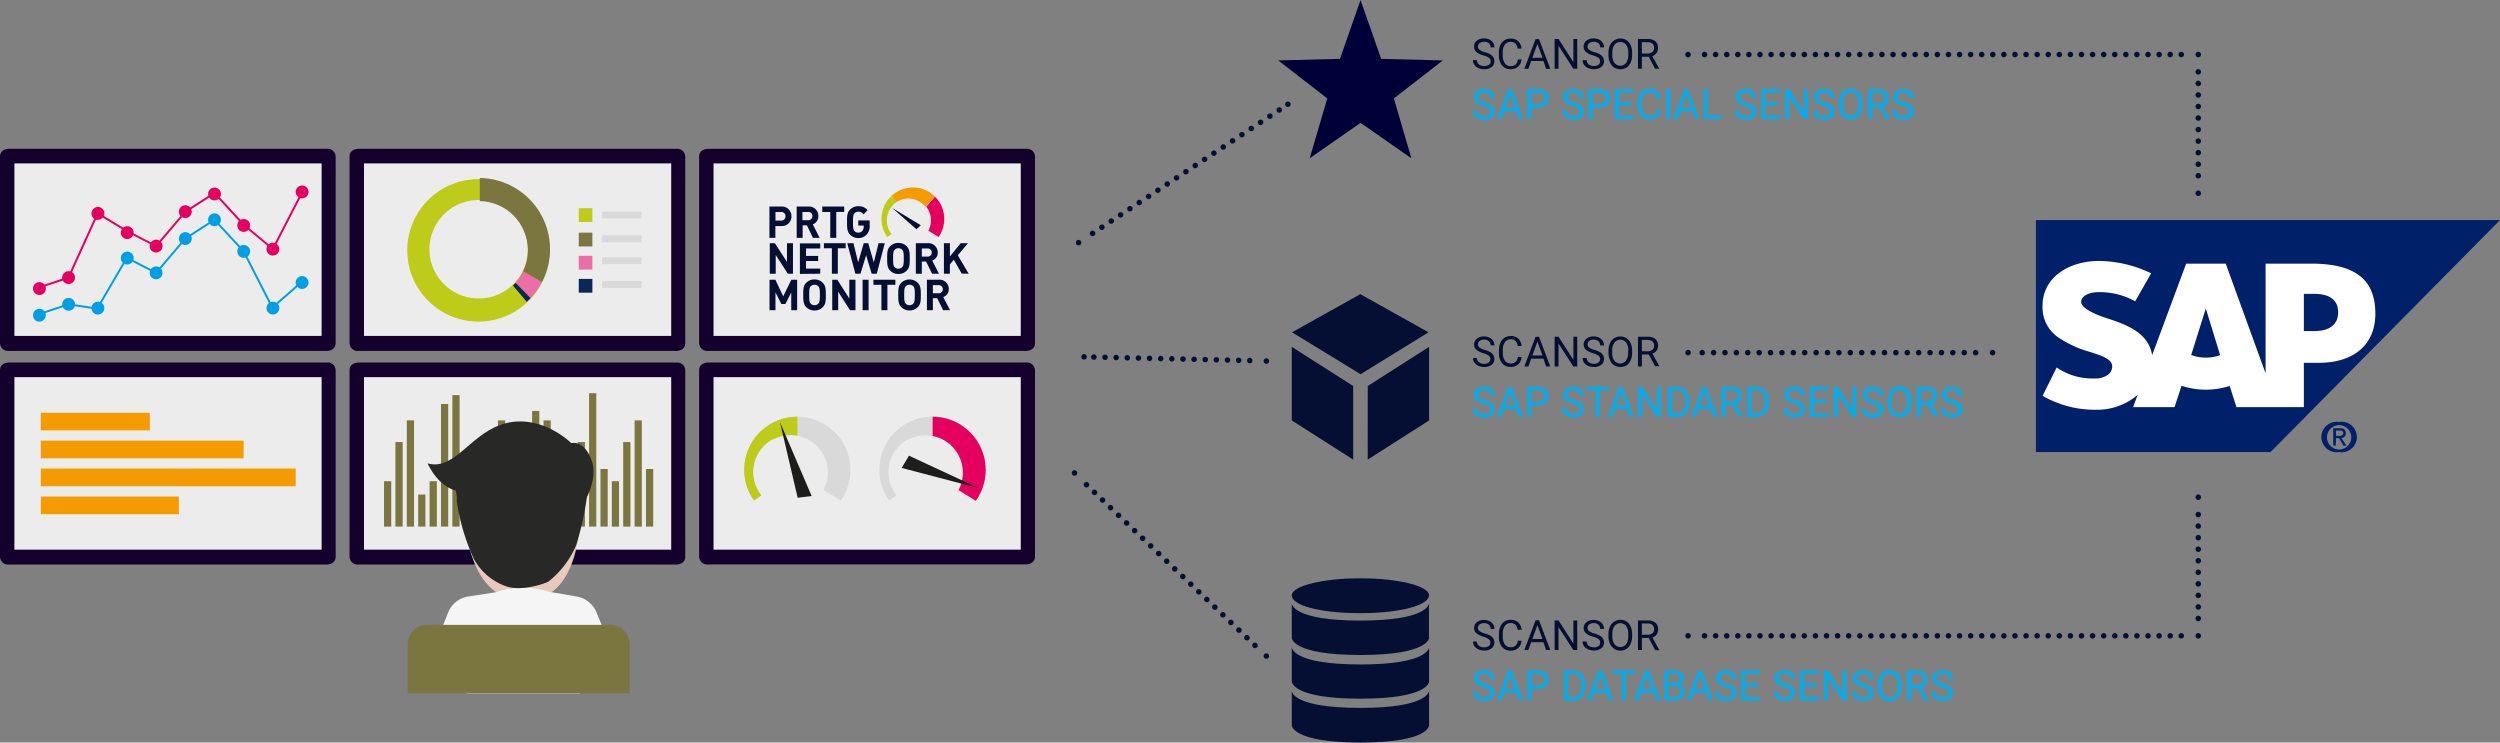 <svg xmlns="http://www.w3.org/2000/svg" xmlns:xlink="http://www.w3.org/1999/xlink" viewBox="0 0 491.57 146"><rect x="0" y="0" width="491.57" height="146" fill="#808080" stroke="none"/><defs><style>.cls-1,.cls-2,.cls-25,.cls-26,.cls-27,.cls-28,.cls-31,.cls-33,.cls-34,.cls-7,.cls-9{fill:none;}.cls-2{stroke:#fff;stroke-width:0.12px;}.cls-3{clip-path:url(#clip-path);}.cls-4{fill:#13002d;}.cls-5{fill:#ececec;}.cls-6{fill:#009ee2;}.cls-7{stroke:#009ee2;}.cls-7,.cls-9{stroke-width:0.39px;}.cls-8{fill:#e50060;}.cls-9{stroke:#e40060;}.cls-10{fill:#f49b00;}.cls-11{fill:#bfcb19;}.cls-12{clip-path:url(#clip-path-10);}.cls-13{fill:#7b7540;}.cls-14{fill:#ec6ea6;}.cls-15{fill:#0b2659;}.cls-16{fill:#d9d9d9;}.cls-17{clip-path:url(#clip-path-12);}.cls-18{fill:#1d1d1b;}.cls-19{clip-path:url(#clip-path-14);}.cls-20{fill:#e8c9bb;}.cls-21{fill:#282827;}.cls-22{fill:#f5f5f5;}.cls-23{fill:#050f34;}.cls-24{fill:#00adee;}.cls-25,.cls-26,.cls-27,.cls-28,.cls-31,.cls-33,.cls-34{stroke:#050f34;stroke-linecap:round;stroke-linejoin:round;stroke-width:1.09px;}.cls-25{stroke-dasharray:0 2.19;}.cls-27{stroke-dasharray:0 2.2;}.cls-28{stroke-dasharray:0 2.18;}.cls-29{fill:#002169;}.cls-30{fill:#fff;}.cls-31{stroke-dasharray:0 2.24;}.cls-32{fill:#000038;}.cls-33{stroke-dasharray:0 2.18;}.cls-34{stroke-dasharray:0 2.27;}</style><clipPath id="clip-path" transform="translate(0 0)"><rect class="cls-1" width="491.57" height="146"/></clipPath><clipPath id="clip-path-10" transform="translate(0 0)"><path class="cls-1" d="M84.44,49.11a9.68,9.68,0,1,1,9.68,9.78,9.74,9.74,0,0,1-9.68-9.78m-4.29,0A14,14,0,1,0,94.12,35a14,14,0,0,0-14,14.12"/></clipPath><clipPath id="clip-path-12" transform="translate(0 0)"><path class="cls-1" d="M156.46,81.93a10.45,10.45,0,0,0-8.22,16.48l1.46-1a7.34,7.34,0,0,1,1.74-10.75h0a3.24,3.24,0,0,1,.35-.21l.07,0a3.9,3.9,0,0,1,.35-.19l.08,0a7.19,7.19,0,0,1,2.94-.71,7.3,7.3,0,0,1,5.12,1.88c.17.16.34.32.5.5v0a2.2,2.2,0,0,1,.2.23l.06.06.07.1a7.27,7.27,0,0,1,1.59,4.34,7.41,7.41,0,0,1-.85,3.64l3.4,2.11A10.46,10.46,0,0,0,164.16,85a10.69,10.69,0,0,0-1.08-.94,10.39,10.39,0,0,0-6.31-2.13h-.31"/></clipPath><clipPath id="clip-path-14" transform="translate(0 0)"><path class="cls-1" d="M178,86.71h0m5-4.78a10.45,10.45,0,0,0-8.22,16.48l1.46-1A7.34,7.34,0,0,1,178,86.71h0a3.24,3.24,0,0,1,.35-.21l.07,0a3.9,3.9,0,0,1,.35-.19l.08,0a7.23,7.23,0,0,1,2.94-.71,7.3,7.3,0,0,1,5.12,1.88c.17.16.34.32.5.5,0,0,0,0,0,0l.19.23.06.06a.61.61,0,0,1,.07.1l.07-.07-.06.07a7.33,7.33,0,0,1,.73,8l3.4,2.11A10.46,10.46,0,0,0,190.75,85a10.69,10.69,0,0,0-1.08-.94,10.39,10.39,0,0,0-6.31-2.13h-.31"/></clipPath></defs><g id="Ebene_2" data-name="Ebene 2"><g id="Ebene_1-2" data-name="Ebene 1"><rect class="cls-2" x="75.61" y="73.07" width="52.3" height="34.19"/><g class="cls-3"><path class="cls-4" d="M70.48,71.28s-1.75,0-1.75,1.53v36.64A1.58,1.58,0,0,0,70.48,111H133s1.74,0,1.74-1.53V72.81A1.57,1.57,0,0,0,133,71.28H70.48" transform="translate(0 0)"/></g><rect class="cls-5" x="71.57" y="74.16" width="60.41" height="33.92"/><g class="cls-3"><path class="cls-4" d="M70.48,29.26s-1.75,0-1.75,1.53V67.42A1.58,1.58,0,0,0,70.48,69H133s1.74,0,1.74-1.53V30.79A1.57,1.57,0,0,0,133,29.26H70.48" transform="translate(0 0)"/></g><rect class="cls-5" x="71.57" y="32.13" width="60.41" height="33.92"/><g class="cls-3"><path class="cls-4" d="M139.22,71.28s-1.75,0-1.75,1.53v36.64a1.58,1.58,0,0,0,1.75,1.53h62.54s1.75,0,1.75-1.53V72.81a1.58,1.58,0,0,0-1.75-1.53H139.22" transform="translate(0 0)"/></g><rect class="cls-5" x="140.3" y="74.16" width="60.41" height="33.92"/><g class="cls-3"><path class="cls-4" d="M139.22,29.26s-1.75,0-1.75,1.53V67.42A1.58,1.58,0,0,0,139.22,69h62.54s1.75,0,1.75-1.53V30.79a1.58,1.58,0,0,0-1.75-1.53H139.22" transform="translate(0 0)"/></g><rect class="cls-5" x="140.3" y="32.13" width="60.41" height="33.92"/><g class="cls-3"><path class="cls-4" d="M1.74,71.28S0,71.28,0,72.81v36.64A1.57,1.57,0,0,0,1.74,111H64.29S66,111,66,109.45V72.81a1.58,1.58,0,0,0-1.75-1.53H1.74" transform="translate(0 0)"/></g><rect class="cls-5" x="2.83" y="74.16" width="60.41" height="33.92"/><g class="cls-3"><path class="cls-4" d="M1.74,29.26S0,29.26,0,30.79V67.42A1.57,1.57,0,0,0,1.74,69H64.29S66,69,66,67.42V30.79a1.58,1.58,0,0,0-1.75-1.53H1.74" transform="translate(0 0)"/></g><rect class="cls-5" x="2.83" y="32.13" width="60.41" height="33.92"/><g class="cls-3"><path class="cls-6" d="M7.73,63.23A1.26,1.26,0,1,0,6.49,62a1.25,1.25,0,0,0,1.24,1.26" transform="translate(0 0)"/><path class="cls-6" d="M30.69,54.91a1.26,1.26,0,1,0-1.25-1.26,1.24,1.24,0,0,0,1.25,1.26" transform="translate(0 0)"/><path class="cls-6" d="M13.47,61.1a1.26,1.26,0,1,0-1.24-1.26,1.25,1.25,0,0,0,1.24,1.26" transform="translate(0 0)"/><path class="cls-6" d="M36.43,48.17a1.26,1.26,0,1,0-1.25-1.25,1.25,1.25,0,0,0,1.25,1.25" transform="translate(0 0)"/><path class="cls-6" d="M19.21,61.84A1.26,1.26,0,1,0,18,60.58a1.24,1.24,0,0,0,1.24,1.26" transform="translate(0 0)"/><path class="cls-6" d="M42.17,44.47a1.26,1.26,0,1,0-1.25-1.26,1.26,1.26,0,0,0,1.25,1.26" transform="translate(0 0)"/><path class="cls-6" d="M53.64,61.84a1.26,1.26,0,1,0-1.24-1.26,1.25,1.25,0,0,0,1.24,1.26" transform="translate(0 0)"/><path class="cls-6" d="M25,52a1.26,1.26,0,1,0-1.24-1.26A1.24,1.24,0,0,0,25,52" transform="translate(0 0)"/><path class="cls-6" d="M47.91,50.69a1.26,1.26,0,1,0-1.25-1.25,1.25,1.25,0,0,0,1.25,1.25" transform="translate(0 0)"/><path class="cls-6" d="M59.38,56.81a1.26,1.26,0,1,0-1.24-1.26,1.25,1.25,0,0,0,1.24,1.26" transform="translate(0 0)"/></g><polyline class="cls-7" points="7.06 61.97 13.47 59.84 19.12 60.68 24.95 50.69 30.69 53.66 36.43 46.91 42.17 43.21 47.91 49.43 53.55 60.49 59.29 55.46"/><g class="cls-3"><path class="cls-8" d="M7.73,58a1.26,1.26,0,1,0-1.24-1.26A1.25,1.25,0,0,0,7.73,58" transform="translate(0 0)"/><path class="cls-8" d="M30.69,49.65a1.26,1.26,0,1,0-1.25-1.25,1.24,1.24,0,0,0,1.25,1.25" transform="translate(0 0)"/><path class="cls-8" d="M13.47,55.84a1.26,1.26,0,1,0-1.24-1.25,1.25,1.25,0,0,0,1.24,1.25" transform="translate(0 0)"/><path class="cls-8" d="M36.43,42.88a1.26,1.26,0,1,0-1.25-1.25,1.25,1.25,0,0,0,1.25,1.25" transform="translate(0 0)"/><path class="cls-8" d="M19.21,43.21A1.26,1.26,0,1,0,18,42a1.24,1.24,0,0,0,1.24,1.26" transform="translate(0 0)"/><path class="cls-8" d="M42.17,39.4a1.26,1.26,0,1,0-1.25-1.25,1.25,1.25,0,0,0,1.25,1.25" transform="translate(0 0)"/><path class="cls-8" d="M53.64,50.24A1.26,1.26,0,1,0,52.4,49a1.26,1.26,0,0,0,1.24,1.26" transform="translate(0 0)"/><path class="cls-8" d="M25,47a1.26,1.26,0,1,0-1.24-1.26A1.25,1.25,0,0,0,25,47" transform="translate(0 0)"/><path class="cls-8" d="M47.91,45.59a1.26,1.26,0,1,0-1.25-1.26,1.25,1.25,0,0,0,1.25,1.26" transform="translate(0 0)"/><path class="cls-8" d="M59.38,39a1.26,1.26,0,1,0-1.24-1.26A1.26,1.26,0,0,0,59.38,39" transform="translate(0 0)"/></g><polyline class="cls-9" points="7.06 56.71 13.47 54.59 19.21 41.95 24.95 45.43 30.69 48.4 36.43 41.66 42.17 37.95 47.91 44.18 53.65 48.98 59.48 37.66"/><rect class="cls-10" x="8.02" y="81.15" width="21.43" height="3.48"/><rect class="cls-10" x="8.02" y="86.64" width="39.88" height="3.48"/><rect class="cls-10" x="8.02" y="92.13" width="50.12" height="3.48"/><rect class="cls-10" x="8.02" y="97.63" width="27.16" height="3.48"/><g class="cls-3"><path class="cls-11" d="M103.8,49.11a9.68,9.68,0,1,1-9.68-9.78,9.74,9.74,0,0,1,9.68,9.78m4.28,0a14,14,0,1,0-14,14.12,14,14,0,0,0,14-14.12" transform="translate(0 0)"/></g><g class="cls-12"><polygon class="cls-13" points="94.34 33.02 94.34 48.53 109.43 57.14 112.16 46.38 107.4 37.61 94.34 33.02"/><polygon class="cls-14" points="99.28 51.4 108.28 56.42 106.17 60.49 94.12 48.49 99.28 51.4"/><polygon class="cls-15" points="104.64 60.59 105.79 60.1 94.34 48.49 104.64 60.59"/></g><g class="cls-3"><path class="cls-16" d="M167,90.28A10.49,10.49,0,0,0,164.16,85h0a12.12,12.12,0,0,0-1.08-.94,10.44,10.44,0,0,0-13.42.65l1.74,2-1.74-2a10.47,10.47,0,0,0-1.42,13.7l1.46-1a7.34,7.34,0,0,1,1.74-10.75l.35-.22.07,0a3.9,3.9,0,0,1,.35-.19l.08,0a7.39,7.39,0,0,1,2.94-.7,7.3,7.3,0,0,1,5.12,1.88c.17.16.34.32.5.5v0a2.2,2.2,0,0,1,.2.23l.06.06a.61.61,0,0,1,.07.1l.07-.07-.06.07a7.33,7.33,0,0,1,.73,8l3.4,2.11A10.51,10.51,0,0,0,167,90.28" transform="translate(0 0)"/></g><g class="cls-17"><polygon class="cls-11" points="156.82 92.7 143.84 104.78 146.33 86.64 156.78 78.67 156.82 92.7"/></g><polygon class="cls-18" points="156.84 97.87 159.59 97.53 153.36 82.99 156.84 97.87"/><g class="cls-3"><path class="cls-16" d="M193.6,90.28A10.49,10.49,0,0,0,190.75,85h0a12.12,12.12,0,0,0-1.08-.94,10.44,10.44,0,0,0-13.42.65l1.74,2-1.74-2a10.47,10.47,0,0,0-1.42,13.7l1.46-1A7.34,7.34,0,0,1,178,86.71l.35-.22.07,0a3.9,3.9,0,0,1,.35-.19l.08,0a7.39,7.39,0,0,1,2.94-.7,7.3,7.3,0,0,1,5.12,1.88c.17.16.34.32.5.5v0a2.2,2.2,0,0,1,.2.23l.06.06a.61.61,0,0,1,.07.1l.07-.07-.06.07a7.33,7.33,0,0,1,.73,8l3.4,2.11a10.51,10.51,0,0,0,1.68-8.13" transform="translate(0 0)"/></g><g class="cls-19"><polygon class="cls-8" points="183.41 92.7 196.26 102.65 195.49 86.64 183.37 76.93 183.41 92.7"/></g><polygon class="cls-18" points="178.73 89.6 177.29 92.01 192.46 95.99 178.73 89.6"/><rect class="cls-13" x="75.51" y="94.62" width="1.42" height="8.93"/><rect class="cls-13" x="93.43" y="94.62" width="1.42" height="8.93"/><rect class="cls-13" x="111.35" y="97.62" width="1.42" height="5.92"/><rect class="cls-13" x="84.47" y="94.62" width="1.42" height="8.93"/><rect class="cls-13" x="102.39" y="94.62" width="1.42" height="8.93"/><rect class="cls-13" x="120.3" y="94.62" width="1.42" height="8.93"/><rect class="cls-13" x="77.75" y="86.92" width="1.42" height="16.62"/><rect class="cls-13" x="95.67" y="98.4" width="1.42" height="5.15"/><rect class="cls-13" x="113.59" y="86.92" width="1.42" height="16.62"/><rect class="cls-13" x="86.71" y="79.44" width="1.42" height="24.1"/><rect class="cls-13" x="104.63" y="80.8" width="1.42" height="22.75"/><rect class="cls-13" x="122.54" y="86.92" width="1.42" height="16.62"/><rect class="cls-13" x="79.99" y="82.66" width="1.42" height="20.89"/><rect class="cls-13" x="97.91" y="82.66" width="1.42" height="20.89"/><rect class="cls-13" x="115.83" y="77.31" width="1.42" height="26.23"/><rect class="cls-13" x="88.95" y="77.7" width="1.42" height="25.84"/><rect class="cls-13" x="106.87" y="82.66" width="1.42" height="20.89"/><rect class="cls-13" x="124.78" y="82.66" width="1.42" height="20.89"/><rect class="cls-13" x="82.23" y="97.24" width="1.42" height="6.31"/><rect class="cls-13" x="100.15" y="92.22" width="1.42" height="11.32"/><rect class="cls-13" x="118.07" y="92.22" width="1.42" height="11.32"/><rect class="cls-13" x="91.19" y="92.22" width="1.42" height="11.32"/><rect class="cls-13" x="109.11" y="92.22" width="1.42" height="11.32"/><rect class="cls-13" x="127.02" y="92.22" width="1.42" height="11.32"/><g class="cls-3"><path class="cls-20" d="M91.14,94.29s-1.87,23.81,11.93,23.81c14.29,0,10.84-26.19,10.84-26.19s-16.49-7.15-22.77,2.38" transform="translate(0 0)"/><path class="cls-21" d="M112.34,87.14s-5.5-5.55-12.56-4S89.57,92.7,84.07,91.11c0,0,2.36,5.56,7.07,5.56s14.92-7.15,18.84-4.76c0,0,1.57,6.35,4.71,7.14,0,0,3.14-4.76,1.57-8.73s-3.92-3.18-3.92-3.18" transform="translate(0 0)"/><path class="cls-21" d="M92.71,95.88s-2.36,3.17-1.57,5.55a15.74,15.74,0,0,1-1.57-5.55Z" transform="translate(0 0)"/><path class="cls-22" d="M119.33,125.39l-2-4.86h0a5.17,5.17,0,0,0-3.88-3.23l-5.17-.89h-.24a13.61,13.61,0,0,0-5.19-.81,13.61,13.61,0,0,0-5.24.83l-5.44.84a5.12,5.12,0,0,0-4.09,3.26h0l-1.94,4.86L90.06,127h0l1.88.77c-.08,1-.12,2-.13,3.12h0v5.45H114v-5.45h0c0-1.17-.06-2.24-.14-3.24l1.6-.65h0Z" transform="translate(0 0)"/><path class="cls-21" d="M115.46,97.24a58.11,58.11,0,0,1-2.2,10.06,18.27,18.27,0,0,1-5.36,7c-.44.37-5.37,2.06-8.32,1a11.54,11.54,0,0,1-6.41-5.41,41.47,41.47,0,0,1-3.34-11.23c-.19-2.75,1.34-3.51,1.34-3.51s8.7-4,8.7-4.8,7.65-.77,8.61-.77,7,7.73,7,7.73" transform="translate(0 0)"/><path class="cls-13" d="M84,122.87a3.85,3.85,0,0,0-3.83,3.86v9.58H123.8v-9.58a3.84,3.84,0,0,0-3.82-3.86Z" transform="translate(0 0)"/></g><rect class="cls-11" x="113.8" y="40.94" width="2.68" height="2.71"/><rect class="cls-13" x="113.8" y="45.75" width="2.68" height="2.71"/><rect class="cls-14" x="113.8" y="50.3" width="2.68" height="2.71"/><rect class="cls-15" x="113.8" y="54.84" width="2.68" height="2.71"/><rect class="cls-16" x="118.39" y="41.61" width="7.75" height="1.35"/><rect class="cls-16" x="118.39" y="50.59" width="7.75" height="1.35"/><rect class="cls-16" x="118.39" y="46.28" width="7.75" height="1.35"/><rect class="cls-16" x="118.39" y="55.26" width="7.75" height="1.35"/><g class="cls-3"><path class="cls-23" d="M185.39,56.87a.78.78,0,0,1-.85.79h-1.11V56.07h1.11a.79.79,0,0,1,.85.8M186.81,61l-1.34-2.59a1.61,1.61,0,0,0,1.09-1.57A1.81,1.81,0,0,0,184.61,55h-2.35v6h1.17V58.64h.85L185.45,61Zm-6.93-3c0,1.15-.06,1.43-.29,1.69a1,1,0,0,1-.75.32,1,1,0,0,1-.76-.32c-.23-.26-.29-.54-.29-1.69s.06-1.43.29-1.69a1,1,0,0,1,.76-.32,1,1,0,0,1,.75.32c.23.26.29.53.29,1.69m1.18,0c0-1,0-1.79-.6-2.39a2.33,2.33,0,0,0-3.25,0c-.61.6-.59,1.35-.59,2.39s0,1.79.59,2.39a2.33,2.33,0,0,0,3.25,0c.61-.6.6-1.35.6-2.39m-5-2V55h-4.32v1h1.57v5h1.18v-5Zm-5.27-1h-1.18v6h1.18Zm-2.58,6V55H167V58.7L164.64,55h-1v6h1.17V57.35L167.14,61Zm-7-3c0,1.15-.07,1.43-.3,1.69a1,1,0,0,1-.75.32,1,1,0,0,1-.76-.32c-.23-.26-.29-.54-.29-1.69s.06-1.43.29-1.69a1,1,0,0,1,.76-.32,1,1,0,0,1,.75.32c.23.26.3.53.3,1.69m1.17,0c0-1,0-1.79-.6-2.39a2.15,2.15,0,0,0-1.62-.66,2.17,2.17,0,0,0-1.63.66c-.61.6-.59,1.35-.59,2.39s0,1.79.59,2.39a2.17,2.17,0,0,0,1.63.66,2.15,2.15,0,0,0,1.62-.66c.61-.6.6-1.35.6-2.39m-5.64,3V55H155.6L154,58.27,152.46,55h-1.15v6h1.17v-3.5l1.16,2.28h.79l1.15-2.28V61Z" transform="translate(0 0)"/><path class="cls-23" d="M190.47,53.82l-2.14-3.62,2-2.38h-1.43l-2.12,2.61V47.82H185.6v6h1.17V52l.78-.93,1.55,2.73Zm-7.26-4.16a.78.78,0,0,1-.85.79h-1.11V48.86h1.11a.79.79,0,0,1,.85.8m1.42,4.16-1.34-2.59a1.62,1.62,0,0,0,1.1-1.57,1.82,1.82,0,0,0-1.95-1.84h-2.36v6h1.17V51.43h.85l1.17,2.39Zm-6.92-3c0,1.15-.07,1.43-.3,1.69a1,1,0,0,1-.75.32,1,1,0,0,1-.76-.32c-.23-.26-.29-.54-.29-1.69s.06-1.44.29-1.69a1,1,0,0,1,.76-.32,1,1,0,0,1,.75.32c.23.25.3.53.3,1.69m1.17,0c0-1,0-1.79-.6-2.4a2.18,2.18,0,0,0-1.62-.65,2.2,2.2,0,0,0-1.63.65c-.61.61-.59,1.36-.59,2.4s0,1.79.59,2.39a2.17,2.17,0,0,0,1.63.66,2.15,2.15,0,0,0,1.62-.66c.61-.6.6-1.35.6-2.39m-4.91-3h-1.22l-.94,3.78-1.09-3.78h-.88l-1.1,3.78-.93-3.78h-1.22l1.6,6h1l1.11-3.64,1.1,3.64h1Zm-7.69,1v-1H162v1h1.57v5h1.17v-5Zm-5,5v-1h-2.79V51.32h2.38v-1h-2.38V48.86h2.79v-1h-4v6Zm-5.36,0v-6h-1.18v3.67l-2.38-3.67h-1v6h1.17V50.13l2.38,3.69Z" transform="translate(0 0)"/><path class="cls-23" d="M171,44.22v-.88h-2.24v1h1.07v.21a1.25,1.25,0,0,1-.27.84,1,1,0,0,1-.8.35,1,1,0,0,1-.75-.32c-.23-.26-.29-.56-.29-1.74s.06-1.47.29-1.73a1,1,0,0,1,.75-.33,1.31,1.31,0,0,1,1.05.53l.79-.82a2.25,2.25,0,0,0-1.84-.78,2.17,2.17,0,0,0-1.62.67c-.61.62-.59,1.39-.59,2.46s0,1.83.59,2.45a2.16,2.16,0,0,0,1.62.68,2.21,2.21,0,0,0,1.68-.71,2.52,2.52,0,0,0,.56-1.89m-5-2.54V40.61h-4.32v1.07h1.57v5.09h1.18V41.68Zm-6.26.81a.8.8,0,0,1-.85.82h-1.11V41.68h1.11a.79.79,0,0,1,.85.81m1.42,4.28-1.34-2.66a1.66,1.66,0,0,0,1.09-1.62A1.83,1.83,0,0,0,159,40.61h-2.35v6.16h1.17V44.31h.85l1.17,2.46Zm-6.71-4.24a.81.81,0,0,1-.87.84h-1.1V41.68h1.1a.81.81,0,0,1,.87.85m1.17,0a1.87,1.87,0,0,0-2-1.92h-2.33v6.16h1.17V44.45h1.16a1.87,1.87,0,0,0,2-1.92" transform="translate(0 0)"/></g><polygon class="cls-23" points="180.19 45.08 181.06 44.3 175.42 40.88 180.19 45.08"/><g class="cls-3"><path class="cls-11" d="M175.3,38.51a6.18,6.18,0,0,0-.84,8.09l.86-.56a4.27,4.27,0,0,1-.94-2.59,4.33,4.33,0,0,1,2-3.76h0Z" transform="translate(0 0)"/><path class="cls-10" d="M183.86,38.68a5.52,5.52,0,0,0-.63-.55,6.05,6.05,0,0,0-3.91-1.26,6.13,6.13,0,0,0-4,1.64l1,1.19h0l.21-.13,0,0,.21-.11,0,0a4.41,4.41,0,0,1,1.74-.42,4.32,4.32,0,0,1,3,1.11l.3.3h0l.12.13,0,0,.05.06Z" transform="translate(0 0)"/><path class="cls-8" d="M182.12,40.64a4.35,4.35,0,0,1,.43,4.72l2,1.24a6.19,6.19,0,0,0-.69-7.92" transform="translate(0 0)"/></g><path class="cls-23" d="M291.72,69.46a3.51,3.51,0,0,1-1.43-.71,1.33,1.33,0,0,1-.45-1,1.46,1.46,0,0,1,.55-1.15,2.16,2.16,0,0,1,1.42-.45,2.27,2.27,0,0,1,1.06.24,1.75,1.75,0,0,1,.73.64,1.64,1.64,0,0,1,.25.89h-.76a1,1,0,0,0-.34-.83,1.3,1.3,0,0,0-.94-.31,1.42,1.42,0,0,0-.88.25.86.86,0,0,0-.32.7.77.77,0,0,0,.3.61,3.07,3.07,0,0,0,1,.45,5.28,5.28,0,0,1,1.13.45,1.76,1.76,0,0,1,.6.58,1.5,1.5,0,0,1,.19.78,1.39,1.39,0,0,1-.54,1.14,2.37,2.37,0,0,1-1.47.42,2.57,2.57,0,0,1-1.11-.23,1.82,1.82,0,0,1-.8-.63,1.53,1.53,0,0,1-.28-.91h.77a1,1,0,0,0,.39.83,1.56,1.56,0,0,0,1,.31,1.49,1.49,0,0,0,.93-.25.81.81,0,0,0,.32-.68.8.8,0,0,0-.3-.66A3.32,3.32,0,0,0,291.72,69.46Z" transform="translate(0 0)"/><path class="cls-23" d="M299.18,70.21A2,2,0,0,1,297,72.14a2,2,0,0,1-1.65-.74,3,3,0,0,1-.61-2v-.56a3.43,3.43,0,0,1,.28-1.44,2.19,2.19,0,0,1,.82-1,2.25,2.25,0,0,1,1.22-.33,2.1,2.1,0,0,1,1.48.52,2.2,2.2,0,0,1,.65,1.44h-.77a1.64,1.64,0,0,0-.43-1,1.3,1.3,0,0,0-.93-.32,1.36,1.36,0,0,0-1.14.55,2.5,2.5,0,0,0-.42,1.56v.56a2.54,2.54,0,0,0,.4,1.52,1.24,1.24,0,0,0,1.1.56,1.41,1.41,0,0,0,1-.29,1.57,1.57,0,0,0,.45-1Z" transform="translate(0 0)"/><path class="cls-23" d="M303.49,70.53h-2.42l-.55,1.53h-.79l2.21-5.85h.67l2.22,5.85H304Zm-2.19-.63h2l-1-2.73Z" transform="translate(0 0)"/><path class="cls-23" d="M310.13,72.06h-.77l-2.91-4.51v4.51h-.77V66.21h.77l2.92,4.53V66.21h.76Z" transform="translate(0 0)"/><path class="cls-23" d="M313.27,69.46a3.51,3.51,0,0,1-1.43-.71,1.33,1.33,0,0,1-.45-1,1.43,1.43,0,0,1,.55-1.15,2.14,2.14,0,0,1,1.42-.45,2.27,2.27,0,0,1,1.06.24,1.73,1.73,0,0,1,.72.64,1.65,1.65,0,0,1,.26.89h-.77a1.07,1.07,0,0,0-.33-.83,1.32,1.32,0,0,0-.94-.31,1.42,1.42,0,0,0-.88.25.86.86,0,0,0-.32.7.77.77,0,0,0,.3.61,3.09,3.09,0,0,0,1,.45,5.07,5.07,0,0,1,1.13.45,1.8,1.8,0,0,1,.61.58,1.5,1.5,0,0,1,.19.78,1.38,1.38,0,0,1-.55,1.14,2.32,2.32,0,0,1-1.46.42,2.64,2.64,0,0,1-1.12-.23,1.79,1.79,0,0,1-.79-.63,1.53,1.53,0,0,1-.28-.91H312a1,1,0,0,0,.39.83,1.61,1.61,0,0,0,1,.31,1.44,1.44,0,0,0,.92-.25.87.87,0,0,0,0-1.34A3.32,3.32,0,0,0,313.27,69.46Z" transform="translate(0 0)"/><path class="cls-23" d="M320.92,69.33a3.68,3.68,0,0,1-.28,1.5,2.39,2.39,0,0,1-.81,1,2.26,2.26,0,0,1-1.23.33,2.16,2.16,0,0,1-1.21-.34,2.21,2.21,0,0,1-.82-1,3.37,3.37,0,0,1-.3-1.46V69a3.63,3.63,0,0,1,.29-1.49,2.08,2.08,0,0,1,.82-1,2.17,2.17,0,0,1,1.21-.35,2.27,2.27,0,0,1,1.23.34,2.31,2.31,0,0,1,.82,1,3.68,3.68,0,0,1,.28,1.5Zm-.76-.38a2.61,2.61,0,0,0-.41-1.6,1.48,1.48,0,0,0-2.3,0A2.67,2.67,0,0,0,317,68.9v.43a2.62,2.62,0,0,0,.42,1.58,1.45,1.45,0,0,0,2.3,0,2.64,2.64,0,0,0,.41-1.56Z" transform="translate(0 0)"/><path class="cls-23" d="M324.2,69.7h-1.36v2.36h-.77V66.21H324a2.24,2.24,0,0,1,1.5.45,1.82,1.82,0,0,1,.24,2.27,1.74,1.74,0,0,1-.82.6L326.27,72v0h-.82Zm-1.36-.63H324a1.33,1.33,0,0,0,.91-.3,1,1,0,0,0,.33-.8,1.07,1.07,0,0,0-.32-.83,1.34,1.34,0,0,0-.92-.3h-1.17Z" transform="translate(0 0)"/><path class="cls-24" d="M291.72,79.33a3.52,3.52,0,0,1-1.43-.7,1.35,1.35,0,0,1-.45-1,1.43,1.43,0,0,1,.55-1.14,2.16,2.16,0,0,1,1.42-.45,2.39,2.39,0,0,1,1.06.23,1.83,1.83,0,0,1,.73.64,1.7,1.7,0,0,1,.25.9h-.76a1.08,1.08,0,0,0-.34-.84,1.65,1.65,0,0,0-1.82,0,.85.85,0,0,0-.32.7.74.74,0,0,0,.3.6,2.86,2.86,0,0,0,1,.46,4.41,4.41,0,0,1,1.13.45,1.67,1.67,0,0,1,.6.58,1.47,1.47,0,0,1,.19.77,1.37,1.37,0,0,1-.54,1.14,2.32,2.32,0,0,1-1.47.43,2.72,2.72,0,0,1-1.11-.23,2,2,0,0,1-.8-.63,1.56,1.56,0,0,1-.28-.92h.77a1,1,0,0,0,.39.84,1.86,1.86,0,0,0,2,.06.83.83,0,0,0,.32-.68.81.81,0,0,0-.3-.67A3.56,3.56,0,0,0,291.72,79.33Z" transform="translate(0 0)"/><path class="cls-24" d="M298.12,80.41H295.7l-.55,1.53h-.79l2.21-5.85h.67l2.21,5.85h-.78Zm-2.2-.63h2l-1-2.74Z" transform="translate(0 0)"/><path class="cls-24" d="M301.07,79.65v2.29h-.76V76.09h2.13a2.11,2.11,0,0,1,1.49.49,1.86,1.86,0,0,1,0,2.61,2.2,2.2,0,0,1-1.51.46Zm0-.63h1.37a1.39,1.39,0,0,0,.94-.29,1.09,1.09,0,0,0,.33-.85,1.07,1.07,0,0,0-.33-.83,1.29,1.29,0,0,0-.89-.33h-1.42Z" transform="translate(0 0)"/><path class="cls-24" d="M309.24,79.33a3.59,3.59,0,0,1-1.43-.7,1.38,1.38,0,0,1-.44-1,1.42,1.42,0,0,1,.54-1.14,2.18,2.18,0,0,1,1.42-.45,2.44,2.44,0,0,1,1.07.23,1.8,1.8,0,0,1,.72.64,1.71,1.71,0,0,1,.26.9h-.77a1.08,1.08,0,0,0-.34-.84,1.34,1.34,0,0,0-.94-.3,1.38,1.38,0,0,0-.88.25.84.84,0,0,0-.31.7.74.74,0,0,0,.3.6,2.88,2.88,0,0,0,1,.46,4.26,4.26,0,0,1,1.13.45,1.67,1.67,0,0,1,.6.58,1.47,1.47,0,0,1,.2.77,1.35,1.35,0,0,1-.55,1.14,2.3,2.3,0,0,1-1.47.43,2.79,2.79,0,0,1-1.11-.23,2,2,0,0,1-.8-.63,1.64,1.64,0,0,1-.28-.92H308a1,1,0,0,0,.39.84,1.58,1.58,0,0,0,1,.31,1.54,1.54,0,0,0,.93-.25.83.83,0,0,0,.32-.68.81.81,0,0,0-.3-.67A3.56,3.56,0,0,0,309.24,79.33Z" transform="translate(0 0)"/><path class="cls-24" d="M316.36,76.72H314.5v5.22h-.76V76.72h-1.85v-.63h4.47Z" transform="translate(0 0)"/><path class="cls-24" d="M319.91,80.41h-2.42l-.55,1.53h-.78l2.21-5.85H319l2.21,5.85h-.78Zm-2.19-.63h2l-1-2.74Z" transform="translate(0 0)"/><path class="cls-24" d="M326.56,81.94h-.77l-2.91-4.51v4.51h-.77V76.09h.77l2.92,4.53V76.09h.76Z" transform="translate(0 0)"/><path class="cls-24" d="M328,81.94V76.09h1.64a2.53,2.53,0,0,1,1.33.34,2.2,2.2,0,0,1,.9,1,3.11,3.11,0,0,1,.32,1.43v.37a3.16,3.16,0,0,1-.32,1.45,2.2,2.2,0,0,1-.9,1,2.82,2.82,0,0,1-1.36.34Zm.77-5.22v4.59h.8a1.72,1.72,0,0,0,1.37-.56,2.28,2.28,0,0,0,.49-1.58v-.34a2.35,2.35,0,0,0-.46-1.55,1.62,1.62,0,0,0-1.31-.56Z" transform="translate(0 0)"/><path class="cls-24" d="M336.32,80.41H333.9l-.55,1.53h-.78l2.21-5.85h.66l2.22,5.85h-.79Zm-2.19-.63h2l-1-2.74Z" transform="translate(0 0)"/><path class="cls-24" d="M340.63,79.57h-1.36v2.37h-.76V76.09h1.91a2.29,2.29,0,0,1,1.51.45,1.82,1.82,0,0,1,.23,2.26,1.8,1.8,0,0,1-.81.61l1.36,2.48v0h-.82Zm-1.36-.63h1.17a1.31,1.31,0,0,0,.91-.3,1,1,0,0,0,.33-.79,1.06,1.06,0,0,0-.32-.84,1.33,1.33,0,0,0-.92-.29h-1.17Z" transform="translate(0 0)"/><path class="cls-24" d="M343.6,81.94V76.09h1.64a2.56,2.56,0,0,1,1.33.34,2.2,2.2,0,0,1,.9,1,3.11,3.11,0,0,1,.32,1.43v.37a3.16,3.16,0,0,1-.32,1.45,2.2,2.2,0,0,1-.9,1,2.86,2.86,0,0,1-1.37.34Zm.77-5.22v4.59h.8a1.73,1.73,0,0,0,1.37-.56,2.28,2.28,0,0,0,.49-1.58v-.34a2.35,2.35,0,0,0-.46-1.55,1.62,1.62,0,0,0-1.31-.56Z" transform="translate(0 0)"/><path class="cls-24" d="M352.74,79.33a3.59,3.59,0,0,1-1.43-.7,1.34,1.34,0,0,1-.44-1,1.42,1.42,0,0,1,.54-1.14,2.18,2.18,0,0,1,1.42-.45,2.39,2.39,0,0,1,1.06.23,1.76,1.76,0,0,1,.73.64,1.71,1.71,0,0,1,.26.9h-.77a1.08,1.08,0,0,0-.34-.84,1.34,1.34,0,0,0-.94-.3,1.38,1.38,0,0,0-.88.25.84.84,0,0,0-.31.7.74.74,0,0,0,.3.6,2.88,2.88,0,0,0,1,.46,4.41,4.41,0,0,1,1.13.45,1.67,1.67,0,0,1,.6.58,1.47,1.47,0,0,1,.2.77,1.38,1.38,0,0,1-.55,1.14,2.32,2.32,0,0,1-1.47.43,2.76,2.76,0,0,1-1.11-.23,2,2,0,0,1-.8-.63,1.64,1.64,0,0,1-.28-.92h.77a1,1,0,0,0,.39.84,1.56,1.56,0,0,0,1,.31,1.54,1.54,0,0,0,.93-.25.83.83,0,0,0,.32-.68.81.81,0,0,0-.3-.67A3.56,3.56,0,0,0,352.74,79.33Z" transform="translate(0 0)"/><path class="cls-24" d="M359.12,79.23h-2.51v2.08h2.91v.63h-3.67V76.09h3.63v.63h-2.87V78.6h2.51Z" transform="translate(0 0)"/><path class="cls-24" d="M365,81.94h-.77l-2.91-4.51v4.51h-.77V76.09h.77l2.92,4.53V76.09H365Z" transform="translate(0 0)"/><path class="cls-24" d="M368.13,79.33a3.53,3.53,0,0,1-1.42-.7,1.35,1.35,0,0,1-.45-1,1.4,1.4,0,0,1,.55-1.14,2.14,2.14,0,0,1,1.42-.45,2.39,2.39,0,0,1,1.06.23,1.8,1.8,0,0,1,.72.64,1.71,1.71,0,0,1,.26.9h-.77a1.11,1.11,0,0,0-.33-.84,1.65,1.65,0,0,0-1.82,0,.85.85,0,0,0-.32.7.74.74,0,0,0,.3.6,2.88,2.88,0,0,0,1,.46,4.26,4.26,0,0,1,1.13.45,1.71,1.71,0,0,1,.61.58,1.47,1.47,0,0,1,.19.77,1.35,1.35,0,0,1-.55,1.14,2.27,2.27,0,0,1-1.46.43,2.8,2.8,0,0,1-1.12-.23,1.94,1.94,0,0,1-.79-.63,1.56,1.56,0,0,1-.28-.92h.76a1,1,0,0,0,.39.84,1.61,1.61,0,0,0,1,.31,1.5,1.5,0,0,0,.92-.25.88.88,0,0,0,0-1.35A3.53,3.53,0,0,0,368.13,79.33Z" transform="translate(0 0)"/><path class="cls-24" d="M375.79,79.2a3.62,3.62,0,0,1-.28,1.5,2.12,2.12,0,0,1-2,1.32,2.14,2.14,0,0,1-1.21-.34,2.24,2.24,0,0,1-.82-1,3.34,3.34,0,0,1-.3-1.46v-.42a3.67,3.67,0,0,1,.29-1.49,2.24,2.24,0,0,1,.82-1,2.22,2.22,0,0,1,3.26,1,3.68,3.68,0,0,1,.28,1.5Zm-.76-.38a2.6,2.6,0,0,0-.41-1.59,1.46,1.46,0,0,0-2.3,0,2.63,2.63,0,0,0-.42,1.54v.43a2.66,2.66,0,0,0,.42,1.59,1.47,1.47,0,0,0,2.3,0,2.57,2.57,0,0,0,.41-1.56Z" transform="translate(0 0)"/><path class="cls-24" d="M379.07,79.57h-1.36v2.37h-.77V76.09h1.92a2.24,2.24,0,0,1,1.5.45,1.81,1.81,0,0,1,.24,2.26,1.83,1.83,0,0,1-.82.61l1.36,2.48v0h-.82Zm-1.36-.63h1.17a1.33,1.33,0,0,0,.91-.3,1,1,0,0,0,.33-.79,1.09,1.09,0,0,0-.32-.84,1.33,1.33,0,0,0-.92-.29h-1.17Z" transform="translate(0 0)"/><path class="cls-24" d="M383.74,79.33a3.59,3.59,0,0,1-1.43-.7,1.38,1.38,0,0,1-.44-1,1.42,1.42,0,0,1,.54-1.14,2.19,2.19,0,0,1,1.43-.45,2.43,2.43,0,0,1,1.06.23,1.8,1.8,0,0,1,.72.64,1.71,1.71,0,0,1,.26.9h-.77a1.11,1.11,0,0,0-.33-.84,1.36,1.36,0,0,0-.94-.3,1.34,1.34,0,0,0-.88.25.82.82,0,0,0-.32.7.74.74,0,0,0,.3.6,2.88,2.88,0,0,0,1,.46,4.26,4.26,0,0,1,1.13.45,1.67,1.67,0,0,1,.6.58,1.47,1.47,0,0,1,.2.77,1.35,1.35,0,0,1-.55,1.14,2.27,2.27,0,0,1-1.46.43,2.8,2.8,0,0,1-1.12-.23,1.94,1.94,0,0,1-.79-.63,1.57,1.57,0,0,1-.29-.92h.77a1,1,0,0,0,.39.84,1.59,1.59,0,0,0,1,.31,1.5,1.5,0,0,0,.92-.25.9.9,0,0,0,0-1.35A3.77,3.77,0,0,0,383.74,79.33Z" transform="translate(0 0)"/><line class="cls-25" x1="245.74" y1="70.9" x2="214.79" y2="70.2"/><path class="cls-26" d="M213.16,70.16h0M249,71h0" transform="translate(0 0)"/><line class="cls-27" x1="214.83" y1="45.89" x2="251.86" y2="21.41"/><path class="cls-26" d="M253.23,20.5h0M212.08,47.71h0" transform="translate(0 0)"/><line class="cls-28" x1="213.63" y1="95.31" x2="247.82" y2="127.91"/><path class="cls-26" d="M249,129h0m-37.72-36h0" transform="translate(0 0)"/><polygon class="cls-29" points="400.32 43.27 400.32 88.89 446.45 88.89 491.57 43.27 400.32 43.27"/><g class="cls-3"><path class="cls-30" d="M455,65.1h-2V57.78h2c2.64,0,4.74.88,4.74,3.62s-2.1,3.7-4.74,3.7m-21.28,5.22a8,8,0,0,1-2.87-.52l2.85-9.07h.05l2.79,9.1a8.13,8.13,0,0,1-2.82.49m20.76-18.48h-9V73.42l-7.84-21.58h-7.78l-6.69,18c-.71-4.55-5.37-6.12-9-7.3-2.42-.78-5-2-4.95-3.22,0-1,1.37-2,4.06-1.87a14.37,14.37,0,0,1,6.56,1.79l3.13-5.5a24.14,24.14,0,0,0-10.17-2.43h0c-3.82,0-7,1.25-9,3.32A7.72,7.72,0,0,0,401.63,60a7.14,7.14,0,0,0,3.08,6.34,21.14,21.14,0,0,0,6.11,2.82c2.49.78,4.53,1.46,4.5,2.91a2.11,2.11,0,0,1-.59,1.42,4,4,0,0,1-2.89.92,12.38,12.38,0,0,1-7.44-2.15l-2.77,5.57a20.61,20.61,0,0,0,10.17,2.74h.46A12.25,12.25,0,0,0,420,77.91l.32-.28-.89,2.42h8.15l1.37-4.2a14.85,14.85,0,0,0,4.79.77,15.41,15.41,0,0,0,4.68-.73l1.33,4.16H453V71.34h2.89c7,0,11.17-3.61,11.17-9.66,0-6.74-4-9.84-12.61-9.84" transform="translate(0 0)"/><path class="cls-29" d="M459.32,85.71V84.65h.7c.35,0,.73.08.73.51s-.39.55-.81.55Zm0,.44h.59l.9,1.48h.57l-1-1.51a.87.87,0,0,0,.87-.93c0-.68-.39-1-1.2-1h-1.27v3.42h.5Zm.62,2.74a3,3,0,1,0,0-5.92,3,3,0,1,0,0,5.92m-2.39-3a2.39,2.39,0,1,1,2.39,2.49,2.39,2.39,0,0,1-2.39-2.49" transform="translate(0 0)"/></g><line class="cls-31" x1="388.46" y1="69.34" x2="333.59" y2="69.34"/><path class="cls-26" d="M331.92,69.34h0m59.87,0h0" transform="translate(0 0)"/><path class="cls-23" d="M291.72,125.2a3.52,3.52,0,0,1-1.43-.7,1.34,1.34,0,0,1-.45-1,1.44,1.44,0,0,1,.55-1.15,2.16,2.16,0,0,1,1.42-.45,2.39,2.39,0,0,1,1.06.23,1.78,1.78,0,0,1,.73.65,1.64,1.64,0,0,1,.25.89h-.76a1,1,0,0,0-.34-.83,1.3,1.3,0,0,0-.94-.31,1.42,1.42,0,0,0-.88.25.85.85,0,0,0-.32.7.77.77,0,0,0,.3.61,3.07,3.07,0,0,0,1,.45,5.28,5.28,0,0,1,1.13.45,1.76,1.76,0,0,1,.6.58,1.49,1.49,0,0,1,.19.77,1.37,1.37,0,0,1-.54,1.14,2.32,2.32,0,0,1-1.47.43,2.72,2.72,0,0,1-1.11-.23,1.82,1.82,0,0,1-.8-.63,1.53,1.53,0,0,1-.28-.91h.77a1,1,0,0,0,.39.83,1.56,1.56,0,0,0,1,.31,1.49,1.49,0,0,0,.93-.25.81.81,0,0,0,.32-.68.79.79,0,0,0-.3-.66A3.52,3.52,0,0,0,291.72,125.2Z" transform="translate(0 0)"/><path class="cls-23" d="M299.18,126a2.18,2.18,0,0,1-.68,1.44,2.22,2.22,0,0,1-1.51.5,2.06,2.06,0,0,1-1.65-.74,3,3,0,0,1-.61-2v-.56a3.4,3.4,0,0,1,.28-1.44,2.19,2.19,0,0,1,.82-1,2.25,2.25,0,0,1,1.22-.33,2.06,2.06,0,0,1,1.48.52,2.2,2.2,0,0,1,.65,1.44h-.77a1.64,1.64,0,0,0-.43-1,1.3,1.3,0,0,0-.93-.32,1.34,1.34,0,0,0-1.14.55,2.49,2.49,0,0,0-.42,1.55v.57a2.56,2.56,0,0,0,.4,1.52,1.26,1.26,0,0,0,1.1.56,1.46,1.46,0,0,0,1-.29,1.57,1.57,0,0,0,.45-1Z" transform="translate(0 0)"/><path class="cls-23" d="M303.49,126.28h-2.42l-.55,1.53h-.79l2.21-5.85h.67l2.22,5.85H304Zm-2.19-.63h2l-1-2.74Z" transform="translate(0 0)"/><path class="cls-23" d="M310.13,127.81h-.77l-2.91-4.51v4.51h-.77V122h.77l2.92,4.53V122h.76Z" transform="translate(0 0)"/><path class="cls-23" d="M313.27,125.2a3.52,3.52,0,0,1-1.43-.7,1.34,1.34,0,0,1-.45-1,1.41,1.41,0,0,1,.55-1.15,2.14,2.14,0,0,1,1.42-.45,2.39,2.39,0,0,1,1.06.23,1.75,1.75,0,0,1,.72.65,1.65,1.65,0,0,1,.26.89h-.77a1.07,1.07,0,0,0-.33-.83,1.32,1.32,0,0,0-.94-.31,1.42,1.42,0,0,0-.88.25.85.85,0,0,0-.32.7.77.77,0,0,0,.3.61,3.09,3.09,0,0,0,1,.45,5.07,5.07,0,0,1,1.13.45,1.8,1.8,0,0,1,.61.58,1.49,1.49,0,0,1,.19.77,1.35,1.35,0,0,1-.55,1.14,2.27,2.27,0,0,1-1.46.43,2.8,2.8,0,0,1-1.12-.23,1.79,1.79,0,0,1-.79-.63,1.53,1.53,0,0,1-.28-.91H312a1,1,0,0,0,.39.83,1.61,1.61,0,0,0,1,.31,1.44,1.44,0,0,0,.92-.25.8.8,0,0,0,.33-.68.79.79,0,0,0-.3-.66A3.52,3.52,0,0,0,313.27,125.2Z" transform="translate(0 0)"/><path class="cls-23" d="M320.92,125.08a3.68,3.68,0,0,1-.28,1.5,2.3,2.3,0,0,1-.81,1,2.23,2.23,0,0,1-3.26-1,3.32,3.32,0,0,1-.3-1.45v-.42a3.72,3.72,0,0,1,.29-1.5,2.27,2.27,0,0,1,3.26-1,2.28,2.28,0,0,1,.82,1,3.7,3.7,0,0,1,.28,1.51Zm-.76-.38a2.61,2.61,0,0,0-.41-1.6,1.46,1.46,0,0,0-2.3,0,2.67,2.67,0,0,0-.42,1.55v.43a2.62,2.62,0,0,0,.42,1.58,1.45,1.45,0,0,0,2.3,0,2.64,2.64,0,0,0,.41-1.56Z" transform="translate(0 0)"/><path class="cls-23" d="M324.2,125.44h-1.36v2.37h-.77V122H324a2.24,2.24,0,0,1,1.5.45,1.64,1.64,0,0,1,.53,1.31,1.62,1.62,0,0,1-.29,1,1.76,1.76,0,0,1-.82.61l1.36,2.48v0h-.82Zm-1.36-.63H324a1.38,1.38,0,0,0,.91-.29,1,1,0,0,0,.33-.8,1.07,1.07,0,0,0-.32-.83,1.29,1.29,0,0,0-.92-.3h-1.17Z" transform="translate(0 0)"/><path class="cls-24" d="M291.72,135.08a3.52,3.52,0,0,1-1.43-.7,1.35,1.35,0,0,1-.45-1,1.43,1.43,0,0,1,.55-1.14,2.16,2.16,0,0,1,1.42-.45,2.27,2.27,0,0,1,1.06.23,1.83,1.83,0,0,1,.73.64,1.7,1.7,0,0,1,.25.9h-.76a1.06,1.06,0,0,0-.34-.84,1.65,1.65,0,0,0-1.82-.05.85.85,0,0,0-.32.7.74.74,0,0,0,.3.6,2.86,2.86,0,0,0,1,.46,4.41,4.41,0,0,1,1.13.45,1.67,1.67,0,0,1,.6.58,1.44,1.44,0,0,1,.19.77,1.38,1.38,0,0,1-.54,1.14,2.32,2.32,0,0,1-1.47.43,2.72,2.72,0,0,1-1.11-.23,1.91,1.91,0,0,1-.8-.64,1.51,1.51,0,0,1-.28-.91h.77a1,1,0,0,0,.39.84,1.62,1.62,0,0,0,1,.31,1.56,1.56,0,0,0,.93-.25.83.83,0,0,0,.32-.68.81.81,0,0,0-.3-.67A3.56,3.56,0,0,0,291.72,135.08Z" transform="translate(0 0)"/><path class="cls-24" d="M298.12,136.16H295.7l-.55,1.53h-.79l2.21-5.85h.67l2.21,5.85h-.78Zm-2.2-.63h2l-1-2.74Z" transform="translate(0 0)"/><path class="cls-24" d="M301.07,135.4v2.29h-.76v-5.85h2.13a2.11,2.11,0,0,1,1.49.49,1.86,1.86,0,0,1,0,2.61,2.25,2.25,0,0,1-1.51.46Zm0-.63h1.37a1.34,1.34,0,0,0,.94-.3,1,1,0,0,0,.33-.84,1.11,1.11,0,0,0-.33-.84,1.29,1.29,0,0,0-.89-.32h-1.42Z" transform="translate(0 0)"/><path class="cls-24" d="M307.54,137.69v-5.85h1.63a2.69,2.69,0,0,1,1.34.33,2.36,2.36,0,0,1,.89,1,3.18,3.18,0,0,1,.32,1.44v.37a3.19,3.19,0,0,1-.31,1.45,2.28,2.28,0,0,1-.91,1,2.82,2.82,0,0,1-1.36.34Zm.76-5.22v4.59h.8a1.76,1.76,0,0,0,1.38-.56,2.35,2.35,0,0,0,.49-1.58v-.34a2.33,2.33,0,0,0-.47-1.55,1.6,1.6,0,0,0-1.31-.56Z" transform="translate(0 0)"/><path class="cls-24" d="M315.87,136.16h-2.43l-.54,1.53h-.79l2.21-5.85H315l2.21,5.85h-.78Zm-2.2-.63h2l-1-2.74Z" transform="translate(0 0)"/><path class="cls-24" d="M321.53,132.47h-1.86v5.22h-.76v-5.22h-1.85v-.63h4.47Z" transform="translate(0 0)"/><path class="cls-24" d="M325.07,136.16h-2.42l-.55,1.53h-.78l2.21-5.85h.66l2.22,5.85h-.79Zm-2.19-.63h2l-1-2.74Z" transform="translate(0 0)"/><path class="cls-24" d="M327.27,137.69v-5.85h1.89a2.21,2.21,0,0,1,1.42.39,1.44,1.44,0,0,1,.47,1.17,1.21,1.21,0,0,1-.23.72,1.49,1.49,0,0,1-.63.49,1.35,1.35,0,0,1,.74.5,1.43,1.43,0,0,1,.28.89,1.56,1.56,0,0,1-.51,1.24,2.07,2.07,0,0,1-1.42.45Zm.76-3.36h1.15a1.18,1.18,0,0,0,.8-.25.86.86,0,0,0,.3-.69.84.84,0,0,0-.27-.7,1.35,1.35,0,0,0-.85-.22H328Zm0,.62v2.11h1.26a1.21,1.21,0,0,0,.84-.28,1,1,0,0,0,.31-.77c0-.71-.38-1.06-1.14-1.06Z" transform="translate(0 0)"/><path class="cls-24" d="M335.42,136.16H333l-.54,1.53h-.79l2.21-5.85h.67l2.21,5.85H336Zm-2.2-.63h2l-1-2.74Z" transform="translate(0 0)"/><path class="cls-24" d="M339.28,135.08a3.59,3.59,0,0,1-1.43-.7,1.38,1.38,0,0,1-.44-1,1.4,1.4,0,0,1,.55-1.14,2.14,2.14,0,0,1,1.42-.45,2.29,2.29,0,0,1,1.06.23,1.8,1.8,0,0,1,.72.64,1.71,1.71,0,0,1,.26.9h-.77a1.09,1.09,0,0,0-.33-.84,1.65,1.65,0,0,0-1.82-.05.82.82,0,0,0-.32.7.74.74,0,0,0,.3.6,2.88,2.88,0,0,0,1,.46,4.26,4.26,0,0,1,1.13.45,1.67,1.67,0,0,1,.6.58,1.45,1.45,0,0,1,.2.77,1.36,1.36,0,0,1-.55,1.14,2.27,2.27,0,0,1-1.46.43,2.8,2.8,0,0,1-1.12-.23,1.88,1.88,0,0,1-.79-.64,1.52,1.52,0,0,1-.29-.91H338a1,1,0,0,0,.39.84,1.65,1.65,0,0,0,1,.31,1.5,1.5,0,0,0,.92-.25.8.8,0,0,0,.32-.68.83.83,0,0,0-.29-.67A3.53,3.53,0,0,0,339.28,135.08Z" transform="translate(0 0)"/><path class="cls-24" d="M345.67,135h-2.51v2.08h2.92v.63H342.4v-5.85H346v.63h-2.88v1.88h2.51Z" transform="translate(0 0)"/><path class="cls-24" d="M350.82,135.08a3.52,3.52,0,0,1-1.43-.7,1.35,1.35,0,0,1-.45-1,1.4,1.4,0,0,1,.55-1.14,2.16,2.16,0,0,1,1.42-.45A2.27,2.27,0,0,1,352,132a1.76,1.76,0,0,1,.73.64,1.7,1.7,0,0,1,.25.9h-.76a1.1,1.1,0,0,0-.34-.84,1.65,1.65,0,0,0-1.82-.05.85.85,0,0,0-.32.7.74.74,0,0,0,.3.6,2.86,2.86,0,0,0,1,.46,4.18,4.18,0,0,1,1.12.45,1.63,1.63,0,0,1,.61.58,1.45,1.45,0,0,1,.2.77,1.39,1.39,0,0,1-.55,1.14,2.32,2.32,0,0,1-1.47.43,2.72,2.72,0,0,1-1.11-.23,1.91,1.91,0,0,1-.8-.64,1.51,1.51,0,0,1-.28-.91h.77a1,1,0,0,0,.38.84,1.67,1.67,0,0,0,1,.31,1.56,1.56,0,0,0,.93-.25.83.83,0,0,0,.32-.68.81.81,0,0,0-.3-.67A3.56,3.56,0,0,0,350.82,135.08Z" transform="translate(0 0)"/><path class="cls-24" d="M357.21,135H354.7v2.08h2.91v.63h-3.67v-5.85h3.63v.63H354.7v1.88h2.51Z" transform="translate(0 0)"/><path class="cls-24" d="M363.08,137.69h-.77l-2.91-4.51v4.51h-.77v-5.85h.77l2.92,4.53v-4.53h.76Z" transform="translate(0 0)"/><path class="cls-24" d="M366.22,135.08a3.59,3.59,0,0,1-1.43-.7,1.38,1.38,0,0,1-.44-1,1.42,1.42,0,0,1,.54-1.14,2.18,2.18,0,0,1,1.42-.45,2.31,2.31,0,0,1,1.07.23,1.8,1.8,0,0,1,.72.64,1.71,1.71,0,0,1,.26.9h-.77a1.09,1.09,0,0,0-.33-.84,1.66,1.66,0,0,0-1.83-.05.84.84,0,0,0-.31.7.74.74,0,0,0,.3.6,2.88,2.88,0,0,0,1,.46,4.26,4.26,0,0,1,1.13.45,1.67,1.67,0,0,1,.6.58,1.45,1.45,0,0,1,.2.77,1.36,1.36,0,0,1-.55,1.14,2.3,2.3,0,0,1-1.47.43,2.79,2.79,0,0,1-1.11-.23,2,2,0,0,1-.8-.64,1.58,1.58,0,0,1-.28-.91h.77a1,1,0,0,0,.39.84,1.64,1.64,0,0,0,1,.31,1.54,1.54,0,0,0,.93-.25.83.83,0,0,0,.32-.68.81.81,0,0,0-.3-.67A3.56,3.56,0,0,0,366.22,135.08Z" transform="translate(0 0)"/><path class="cls-24" d="M373.88,135a3.68,3.68,0,0,1-.29,1.5,2.19,2.19,0,0,1-.81,1,2.34,2.34,0,0,1-2.43,0,2.18,2.18,0,0,1-.82-1,3.49,3.49,0,0,1-.31-1.46v-.42a3.51,3.51,0,0,1,.3-1.49,2.18,2.18,0,0,1,.82-1,2.14,2.14,0,0,1,1.21-.34,2.23,2.23,0,0,1,1.23.34,2.14,2.14,0,0,1,.81,1,3.68,3.68,0,0,1,.29,1.5Zm-.76-.38a2.67,2.67,0,0,0-.41-1.59,1.46,1.46,0,0,0-2.3,0,2.63,2.63,0,0,0-.43,1.54V135a2.68,2.68,0,0,0,.42,1.59,1.37,1.37,0,0,0,1.16.57,1.34,1.34,0,0,0,1.14-.54,2.63,2.63,0,0,0,.42-1.56Z" transform="translate(0 0)"/><path class="cls-24" d="M377.15,135.32h-1.36v2.37H375v-5.85h1.91a2.25,2.25,0,0,1,1.51.45,1.62,1.62,0,0,1,.53,1.31,1.56,1.56,0,0,1-.3,1,1.75,1.75,0,0,1-.81.61l1.36,2.48v.05h-.82Zm-1.36-.63H377a1.29,1.29,0,0,0,.9-.3,1,1,0,0,0,.34-.8,1.07,1.07,0,0,0-.32-.83,1.36,1.36,0,0,0-.93-.29h-1.17Z" transform="translate(0 0)"/><path class="cls-24" d="M381.83,135.08a3.52,3.52,0,0,1-1.43-.7,1.35,1.35,0,0,1-.45-1,1.4,1.4,0,0,1,.55-1.14,2.16,2.16,0,0,1,1.42-.45A2.27,2.27,0,0,1,383,132a1.76,1.76,0,0,1,.73.64,1.7,1.7,0,0,1,.25.9h-.76a1.1,1.1,0,0,0-.34-.84,1.65,1.65,0,0,0-1.82-.05.85.85,0,0,0-.32.7.74.74,0,0,0,.3.6,3,3,0,0,0,1,.46,4.13,4.13,0,0,1,1.13.45,1.63,1.63,0,0,1,.61.58,1.44,1.44,0,0,1,.19.77,1.38,1.38,0,0,1-.54,1.14,2.32,2.32,0,0,1-1.47.43,2.72,2.72,0,0,1-1.11-.23,1.91,1.91,0,0,1-.8-.64,1.51,1.51,0,0,1-.28-.91h.77a1,1,0,0,0,.38.84,1.67,1.67,0,0,0,1,.31,1.56,1.56,0,0,0,.93-.25.83.83,0,0,0,.32-.68.81.81,0,0,0-.3-.67A3.56,3.56,0,0,0,381.83,135.08Z" transform="translate(0 0)"/><g class="cls-3"><path class="cls-23" d="M281,117.08c0-1.86-6-3.37-13.49-3.37S254,115.22,254,117.08s5.1,3.48,13.48,3.48c8.1,0,13.49-1.62,13.49-3.48m0,8.33v-6.78c0,.11-.14,3.39-13.49,3.39S254,118.74,254,118.63v6.78s-.08,3.38,13.48,3.38S281,125.41,281,125.41m0,8.63v-6.78c0,.11-.14,3.39-13.49,3.39S254,127.37,254,127.26V134s-.08,3.38,13.48,3.38S281,134,281,134m0,1.8Zm-27,0Zm27,6.79v-6.79c0,.11-.14,3.39-13.49,3.39S254,136,254,135.84v6.79S254,146,267.52,146,281,142.63,281,142.63" transform="translate(0 0)"/></g><path class="cls-23" d="M268.94,75.9,281,68.2V82.67l-12.07,7.7Zm-1.42-2.32-13.47-8.24,13.42-7.5,13.42,7.5ZM254,82.67V68.2l12.07,7.7V90.37Z" transform="translate(0 0)"/><path class="cls-23" d="M291.72,10.91a3.52,3.52,0,0,1-1.43-.7,1.35,1.35,0,0,1-.45-1A1.43,1.43,0,0,1,290.39,8a2.16,2.16,0,0,1,1.42-.45,2.39,2.39,0,0,1,1.06.23,1.83,1.83,0,0,1,.73.64,1.7,1.7,0,0,1,.25.9h-.76a1.08,1.08,0,0,0-.34-.84,1.65,1.65,0,0,0-1.82,0,.85.85,0,0,0-.32.7.74.74,0,0,0,.3.6,2.86,2.86,0,0,0,1,.46,4.41,4.41,0,0,1,1.13.45,1.67,1.67,0,0,1,.6.58,1.47,1.47,0,0,1,.19.77,1.37,1.37,0,0,1-.54,1.14,2.32,2.32,0,0,1-1.47.43,2.72,2.72,0,0,1-1.11-.23,1.91,1.91,0,0,1-.8-.64,1.51,1.51,0,0,1-.28-.91h.77a1,1,0,0,0,.39.84,1.86,1.86,0,0,0,2,.06.83.83,0,0,0,.32-.68.81.81,0,0,0-.3-.67A3.56,3.56,0,0,0,291.72,10.91Z" transform="translate(0 0)"/><path class="cls-23" d="M299.18,11.66a2.13,2.13,0,0,1-.68,1.43,2.17,2.17,0,0,1-1.51.51,2.06,2.06,0,0,1-1.65-.74,3,3,0,0,1-.61-2V10.3A3.38,3.38,0,0,1,295,8.87a2.19,2.19,0,0,1,.82-.95,2.25,2.25,0,0,1,1.22-.33,2.06,2.06,0,0,1,1.48.52,2.16,2.16,0,0,1,.65,1.44h-.77a1.67,1.67,0,0,0-.43-1,1.29,1.29,0,0,0-.93-.31,1.35,1.35,0,0,0-1.14.54,2.54,2.54,0,0,0-.42,1.56v.57a2.53,2.53,0,0,0,.4,1.51A1.25,1.25,0,0,0,297,13a1.46,1.46,0,0,0,1-.29,1.62,1.62,0,0,0,.45-1Z" transform="translate(0 0)"/><path class="cls-23" d="M303.49,12h-2.42l-.55,1.53h-.79l2.21-5.85h.67l2.22,5.85H304Zm-2.19-.63h2l-1-2.74Z" transform="translate(0 0)"/><path class="cls-23" d="M310.13,13.52h-.77L306.45,9v4.51h-.77V7.67h.77l2.92,4.53V7.67h.76Z" transform="translate(0 0)"/><path class="cls-23" d="M313.27,10.91a3.52,3.52,0,0,1-1.43-.7,1.35,1.35,0,0,1-.45-1A1.4,1.4,0,0,1,311.94,8a2.14,2.14,0,0,1,1.42-.45,2.39,2.39,0,0,1,1.06.23,1.8,1.8,0,0,1,.72.64,1.71,1.71,0,0,1,.26.9h-.77a1.11,1.11,0,0,0-.33-.84,1.65,1.65,0,0,0-1.82,0,.85.85,0,0,0-.32.7.74.74,0,0,0,.3.6,2.88,2.88,0,0,0,1,.46,4.26,4.26,0,0,1,1.13.45,1.71,1.71,0,0,1,.61.58,1.47,1.47,0,0,1,.19.77,1.35,1.35,0,0,1-.55,1.14,2.27,2.27,0,0,1-1.46.43,2.8,2.8,0,0,1-1.12-.23,1.88,1.88,0,0,1-.79-.64,1.51,1.51,0,0,1-.28-.91H312a1,1,0,0,0,.39.84,1.61,1.61,0,0,0,1,.31,1.5,1.5,0,0,0,.92-.25.88.88,0,0,0,0-1.35A3.56,3.56,0,0,0,313.27,10.91Z" transform="translate(0 0)"/><path class="cls-23" d="M320.92,10.78a3.62,3.62,0,0,1-.28,1.5,2.27,2.27,0,0,1-.81,1,2.36,2.36,0,0,1-2.44,0,2.24,2.24,0,0,1-.82-1,3.34,3.34,0,0,1-.3-1.46v-.42a3.67,3.67,0,0,1,.29-1.49,2.27,2.27,0,0,1,3.26-1,2.22,2.22,0,0,1,.82,1,3.68,3.68,0,0,1,.28,1.5Zm-.76-.38a2.6,2.6,0,0,0-.41-1.59,1.46,1.46,0,0,0-2.3,0,2.63,2.63,0,0,0-.42,1.54v.43a2.68,2.68,0,0,0,.42,1.59,1.47,1.47,0,0,0,2.3,0,2.64,2.64,0,0,0,.41-1.56Z" transform="translate(0 0)"/><path class="cls-23" d="M324.2,11.15h-1.36v2.37h-.77V7.67H324a2.24,2.24,0,0,1,1.5.45A1.62,1.62,0,0,1,326,9.43a1.62,1.62,0,0,1-.29,1,1.83,1.83,0,0,1-.82.61l1.36,2.48v0h-.82Zm-1.36-.63H324a1.33,1.33,0,0,0,.91-.3,1,1,0,0,0,.33-.79,1.09,1.09,0,0,0-.32-.84A1.33,1.33,0,0,0,324,8.3h-1.17Z" transform="translate(0 0)"/><path class="cls-24" d="M291.72,20.79a3.65,3.65,0,0,1-1.43-.7,1.35,1.35,0,0,1-.45-1,1.43,1.43,0,0,1,.55-1.14,2.11,2.11,0,0,1,1.42-.46,2.27,2.27,0,0,1,1.06.24,1.75,1.75,0,0,1,.73.64,1.65,1.65,0,0,1,.25.9h-.76a1.05,1.05,0,0,0-.34-.84,1.6,1.6,0,0,0-1.82,0,.83.83,0,0,0-.32.69.77.77,0,0,0,.3.61,2.71,2.71,0,0,0,1,.45,4.77,4.77,0,0,1,1.13.46,1.65,1.65,0,0,1,.6.57,1.5,1.5,0,0,1,.19.78,1.39,1.39,0,0,1-.54,1.14,2.38,2.38,0,0,1-1.47.43,2.57,2.57,0,0,1-1.11-.24,1.82,1.82,0,0,1-.8-.63,1.53,1.53,0,0,1-.28-.91h.77a1,1,0,0,0,.39.84,1.62,1.62,0,0,0,1,.3,1.49,1.49,0,0,0,.93-.25.88.88,0,0,0,0-1.34A3.32,3.32,0,0,0,291.72,20.79Z" transform="translate(0 0)"/><path class="cls-24" d="M298.12,21.86H295.7l-.55,1.53h-.79l2.21-5.85h.67l2.21,5.85h-.78Zm-2.2-.63h2l-1-2.73Z" transform="translate(0 0)"/><path class="cls-24" d="M301.07,21.1v2.29h-.76V17.54h2.13a2.16,2.16,0,0,1,1.49.49,1.68,1.68,0,0,1,.54,1.3,1.64,1.64,0,0,1-.53,1.31,2.2,2.2,0,0,1-1.51.46Zm0-.63h1.37a1.34,1.34,0,0,0,.94-.29,1,1,0,0,0,.33-.84,1.11,1.11,0,0,0-.33-.84,1.24,1.24,0,0,0-.89-.32h-1.42Z" transform="translate(0 0)"/><path class="cls-24" d="M309.24,20.79a3.72,3.72,0,0,1-1.43-.7,1.38,1.38,0,0,1-.44-1,1.42,1.42,0,0,1,.54-1.14,2.13,2.13,0,0,1,1.42-.46,2.31,2.31,0,0,1,1.07.24,1.73,1.73,0,0,1,.72.64,1.66,1.66,0,0,1,.26.9h-.77a1.05,1.05,0,0,0-.34-.84,1.35,1.35,0,0,0-.94-.31,1.38,1.38,0,0,0-.88.26.82.82,0,0,0-.31.69.77.77,0,0,0,.3.61,2.73,2.73,0,0,0,1,.45,4.6,4.6,0,0,1,1.13.46,1.65,1.65,0,0,1,.6.57,1.51,1.51,0,0,1,.2.78,1.38,1.38,0,0,1-.55,1.14,2.36,2.36,0,0,1-1.47.43,2.64,2.64,0,0,1-1.11-.24,1.88,1.88,0,0,1-.8-.63,1.6,1.6,0,0,1-.28-.91H308a1,1,0,0,0,.39.84,1.64,1.64,0,0,0,1,.3,1.47,1.47,0,0,0,.93-.25.88.88,0,0,0,0-1.34A3.32,3.32,0,0,0,309.24,20.79Z" transform="translate(0 0)"/><path class="cls-24" d="M313.11,21.1v2.29h-.76V17.54h2.13A2.16,2.16,0,0,1,316,18a1.68,1.68,0,0,1,.54,1.3,1.63,1.63,0,0,1-.52,1.31,2.23,2.23,0,0,1-1.51.46Zm0-.63h1.37a1.34,1.34,0,0,0,.94-.29,1,1,0,0,0,.33-.84,1.11,1.11,0,0,0-.33-.84,1.23,1.23,0,0,0-.89-.32h-1.42Z" transform="translate(0 0)"/><path class="cls-24" d="M320.8,20.69h-2.51v2.07h2.91v.63h-3.67V17.54h3.63v.64h-2.87v1.88h2.51Z" transform="translate(0 0)"/><path class="cls-24" d="M326.48,21.54a2,2,0,0,1-2.19,1.94,2,2,0,0,1-1.65-.75,3,3,0,0,1-.61-2v-.56a3.38,3.38,0,0,1,.28-1.43,2.18,2.18,0,0,1,2.05-1.29,2.09,2.09,0,0,1,1.47.52,2.2,2.2,0,0,1,.65,1.44h-.77a1.66,1.66,0,0,0-.43-1,1.29,1.29,0,0,0-.92-.32,1.37,1.37,0,0,0-1.15.55,2.52,2.52,0,0,0-.42,1.56v.56a2.54,2.54,0,0,0,.4,1.52,1.25,1.25,0,0,0,1.1.56,1.41,1.41,0,0,0,1-.29,1.57,1.57,0,0,0,.45-1Z" transform="translate(0 0)"/><path class="cls-24" d="M328.41,23.39h-.76V17.54h.76Z" transform="translate(0 0)"/><path class="cls-24" d="M332.79,21.86h-2.42l-.55,1.53H329l2.21-5.85h.67l2.21,5.85h-.78Zm-2.19-.63h2l-1-2.73Z" transform="translate(0 0)"/><path class="cls-24" d="M335.76,22.76h2.74v.63H335V17.54h.77Z" transform="translate(0 0)"/><path class="cls-24" d="M343.17,20.79a3.65,3.65,0,0,1-1.43-.7,1.35,1.35,0,0,1-.45-1,1.43,1.43,0,0,1,.55-1.14,2.11,2.11,0,0,1,1.42-.46,2.27,2.27,0,0,1,1.06.24,1.7,1.7,0,0,1,.73.64,1.65,1.65,0,0,1,.25.9h-.76a1.08,1.08,0,0,0-.34-.84,1.6,1.6,0,0,0-1.82,0,.83.83,0,0,0-.32.69.77.77,0,0,0,.3.61,2.71,2.71,0,0,0,1,.45,4.51,4.51,0,0,1,1.12.46,1.61,1.61,0,0,1,.61.57,1.51,1.51,0,0,1,.2.78,1.4,1.4,0,0,1-.55,1.14,2.38,2.38,0,0,1-1.47.43,2.57,2.57,0,0,1-1.11-.24,1.82,1.82,0,0,1-.8-.63,1.6,1.6,0,0,1-.28-.91h.77a1,1,0,0,0,.38.84,1.67,1.67,0,0,0,1,.3,1.49,1.49,0,0,0,.93-.25.88.88,0,0,0,0-1.34A3.32,3.32,0,0,0,343.17,20.79Z" transform="translate(0 0)"/><path class="cls-24" d="M349.55,20.69H347v2.07H350v.63h-3.67V17.54h3.63v.64H347v1.88h2.51Z" transform="translate(0 0)"/><path class="cls-24" d="M355.43,23.39h-.77l-2.91-4.5v4.5H351V17.54h.77l2.92,4.53V17.54h.76Z" transform="translate(0 0)"/><path class="cls-24" d="M358.56,20.79a3.72,3.72,0,0,1-1.43-.7,1.38,1.38,0,0,1-.44-1,1.42,1.42,0,0,1,.54-1.14,2.14,2.14,0,0,1,1.43-.46,2.3,2.3,0,0,1,1.06.24,1.73,1.73,0,0,1,.72.64,1.66,1.66,0,0,1,.26.9h-.77a1.08,1.08,0,0,0-.33-.84,1.6,1.6,0,0,0-1.82,0,.81.81,0,0,0-.32.69.77.77,0,0,0,.3.61,2.73,2.73,0,0,0,1,.45,4.6,4.6,0,0,1,1.13.46,1.65,1.65,0,0,1,.6.57,1.51,1.51,0,0,1,.2.78,1.38,1.38,0,0,1-.55,1.14,2.33,2.33,0,0,1-1.46.43,2.65,2.65,0,0,1-1.12-.24,1.79,1.79,0,0,1-.79-.63,1.54,1.54,0,0,1-.29-.91h.77a1,1,0,0,0,.39.84,1.65,1.65,0,0,0,1,.3,1.44,1.44,0,0,0,.92-.25.78.78,0,0,0,.32-.67.83.83,0,0,0-.29-.67A3.3,3.3,0,0,0,358.56,20.79Z" transform="translate(0 0)"/><path class="cls-24" d="M366.22,20.66a3.52,3.52,0,0,1-.29,1.5,2.19,2.19,0,0,1-.81,1,2.22,2.22,0,0,1-3.25-1,3.37,3.37,0,0,1-.3-1.46v-.42a3.51,3.51,0,0,1,.29-1.49,2.16,2.16,0,0,1,2-1.34,2.32,2.32,0,0,1,1.23.34,2.22,2.22,0,0,1,.81,1,3.52,3.52,0,0,1,.29,1.5Zm-.76-.38a2.7,2.7,0,0,0-.41-1.6,1.48,1.48,0,0,0-2.3,0,2.59,2.59,0,0,0-.42,1.55v.43a2.56,2.56,0,0,0,.42,1.58,1.45,1.45,0,0,0,2.29,0,2.62,2.62,0,0,0,.42-1.57Z" transform="translate(0 0)"/><path class="cls-24" d="M369.5,21h-1.36v2.36h-.77V17.54h1.91a2.25,2.25,0,0,1,1.51.45,1.64,1.64,0,0,1,.53,1.31,1.57,1.57,0,0,1-.3,1,1.67,1.67,0,0,1-.81.6l1.36,2.49v0h-.82Zm-1.36-.63h1.17a1.29,1.29,0,0,0,.9-.3,1,1,0,0,0,.34-.8,1.07,1.07,0,0,0-.32-.83,1.35,1.35,0,0,0-.93-.29h-1.16Z" transform="translate(0 0)"/><path class="cls-24" d="M374.17,20.79a3.72,3.72,0,0,1-1.43-.7,1.38,1.38,0,0,1-.44-1,1.42,1.42,0,0,1,.54-1.14,2.13,2.13,0,0,1,1.42-.46,2.31,2.31,0,0,1,1.07.24,1.73,1.73,0,0,1,.72.64,1.65,1.65,0,0,1,.25.9h-.76a1.05,1.05,0,0,0-.34-.84,1.35,1.35,0,0,0-.94-.31,1.38,1.38,0,0,0-.88.26.82.82,0,0,0-.31.69.77.77,0,0,0,.3.61,2.73,2.73,0,0,0,1,.45,4.77,4.77,0,0,1,1.13.46,1.65,1.65,0,0,1,.6.57,1.51,1.51,0,0,1,.2.78,1.38,1.38,0,0,1-.55,1.14,2.38,2.38,0,0,1-1.47.43,2.61,2.61,0,0,1-1.11-.24,1.88,1.88,0,0,1-.8-.63,1.6,1.6,0,0,1-.28-.91h.77a1,1,0,0,0,.39.84,1.64,1.64,0,0,0,1,.3,1.47,1.47,0,0,0,.93-.25.88.88,0,0,0,0-1.34A3.32,3.32,0,0,0,374.17,20.79Z" transform="translate(0 0)"/><polygon class="cls-32" points="267.52 0 263.48 11.57 251.34 11.88 260.98 19.35 257.52 31.12 267.52 24.16 277.52 31.12 274.07 19.35 283.7 11.88 271.57 11.57 267.52 0"/><line class="cls-33" x1="335.16" y1="10.72" x2="430.62" y2="10.72"/><line class="cls-34" x1="432.24" y1="14.13" x2="432.24" y2="36.28"/><path class="cls-26" d="M432.24,38h0m0-27.27h0m-100.32,0h0" transform="translate(0 0)"/><line class="cls-33" x1="335.16" y1="125.02" x2="430.62" y2="125.02"/><line class="cls-34" x1="432.24" y1="121.61" x2="432.24" y2="99.46"/><path class="cls-26" d="M432.24,97.76h0m0,27.26h0m-100.32,0h0" transform="translate(0 0)"/></g></g></svg>